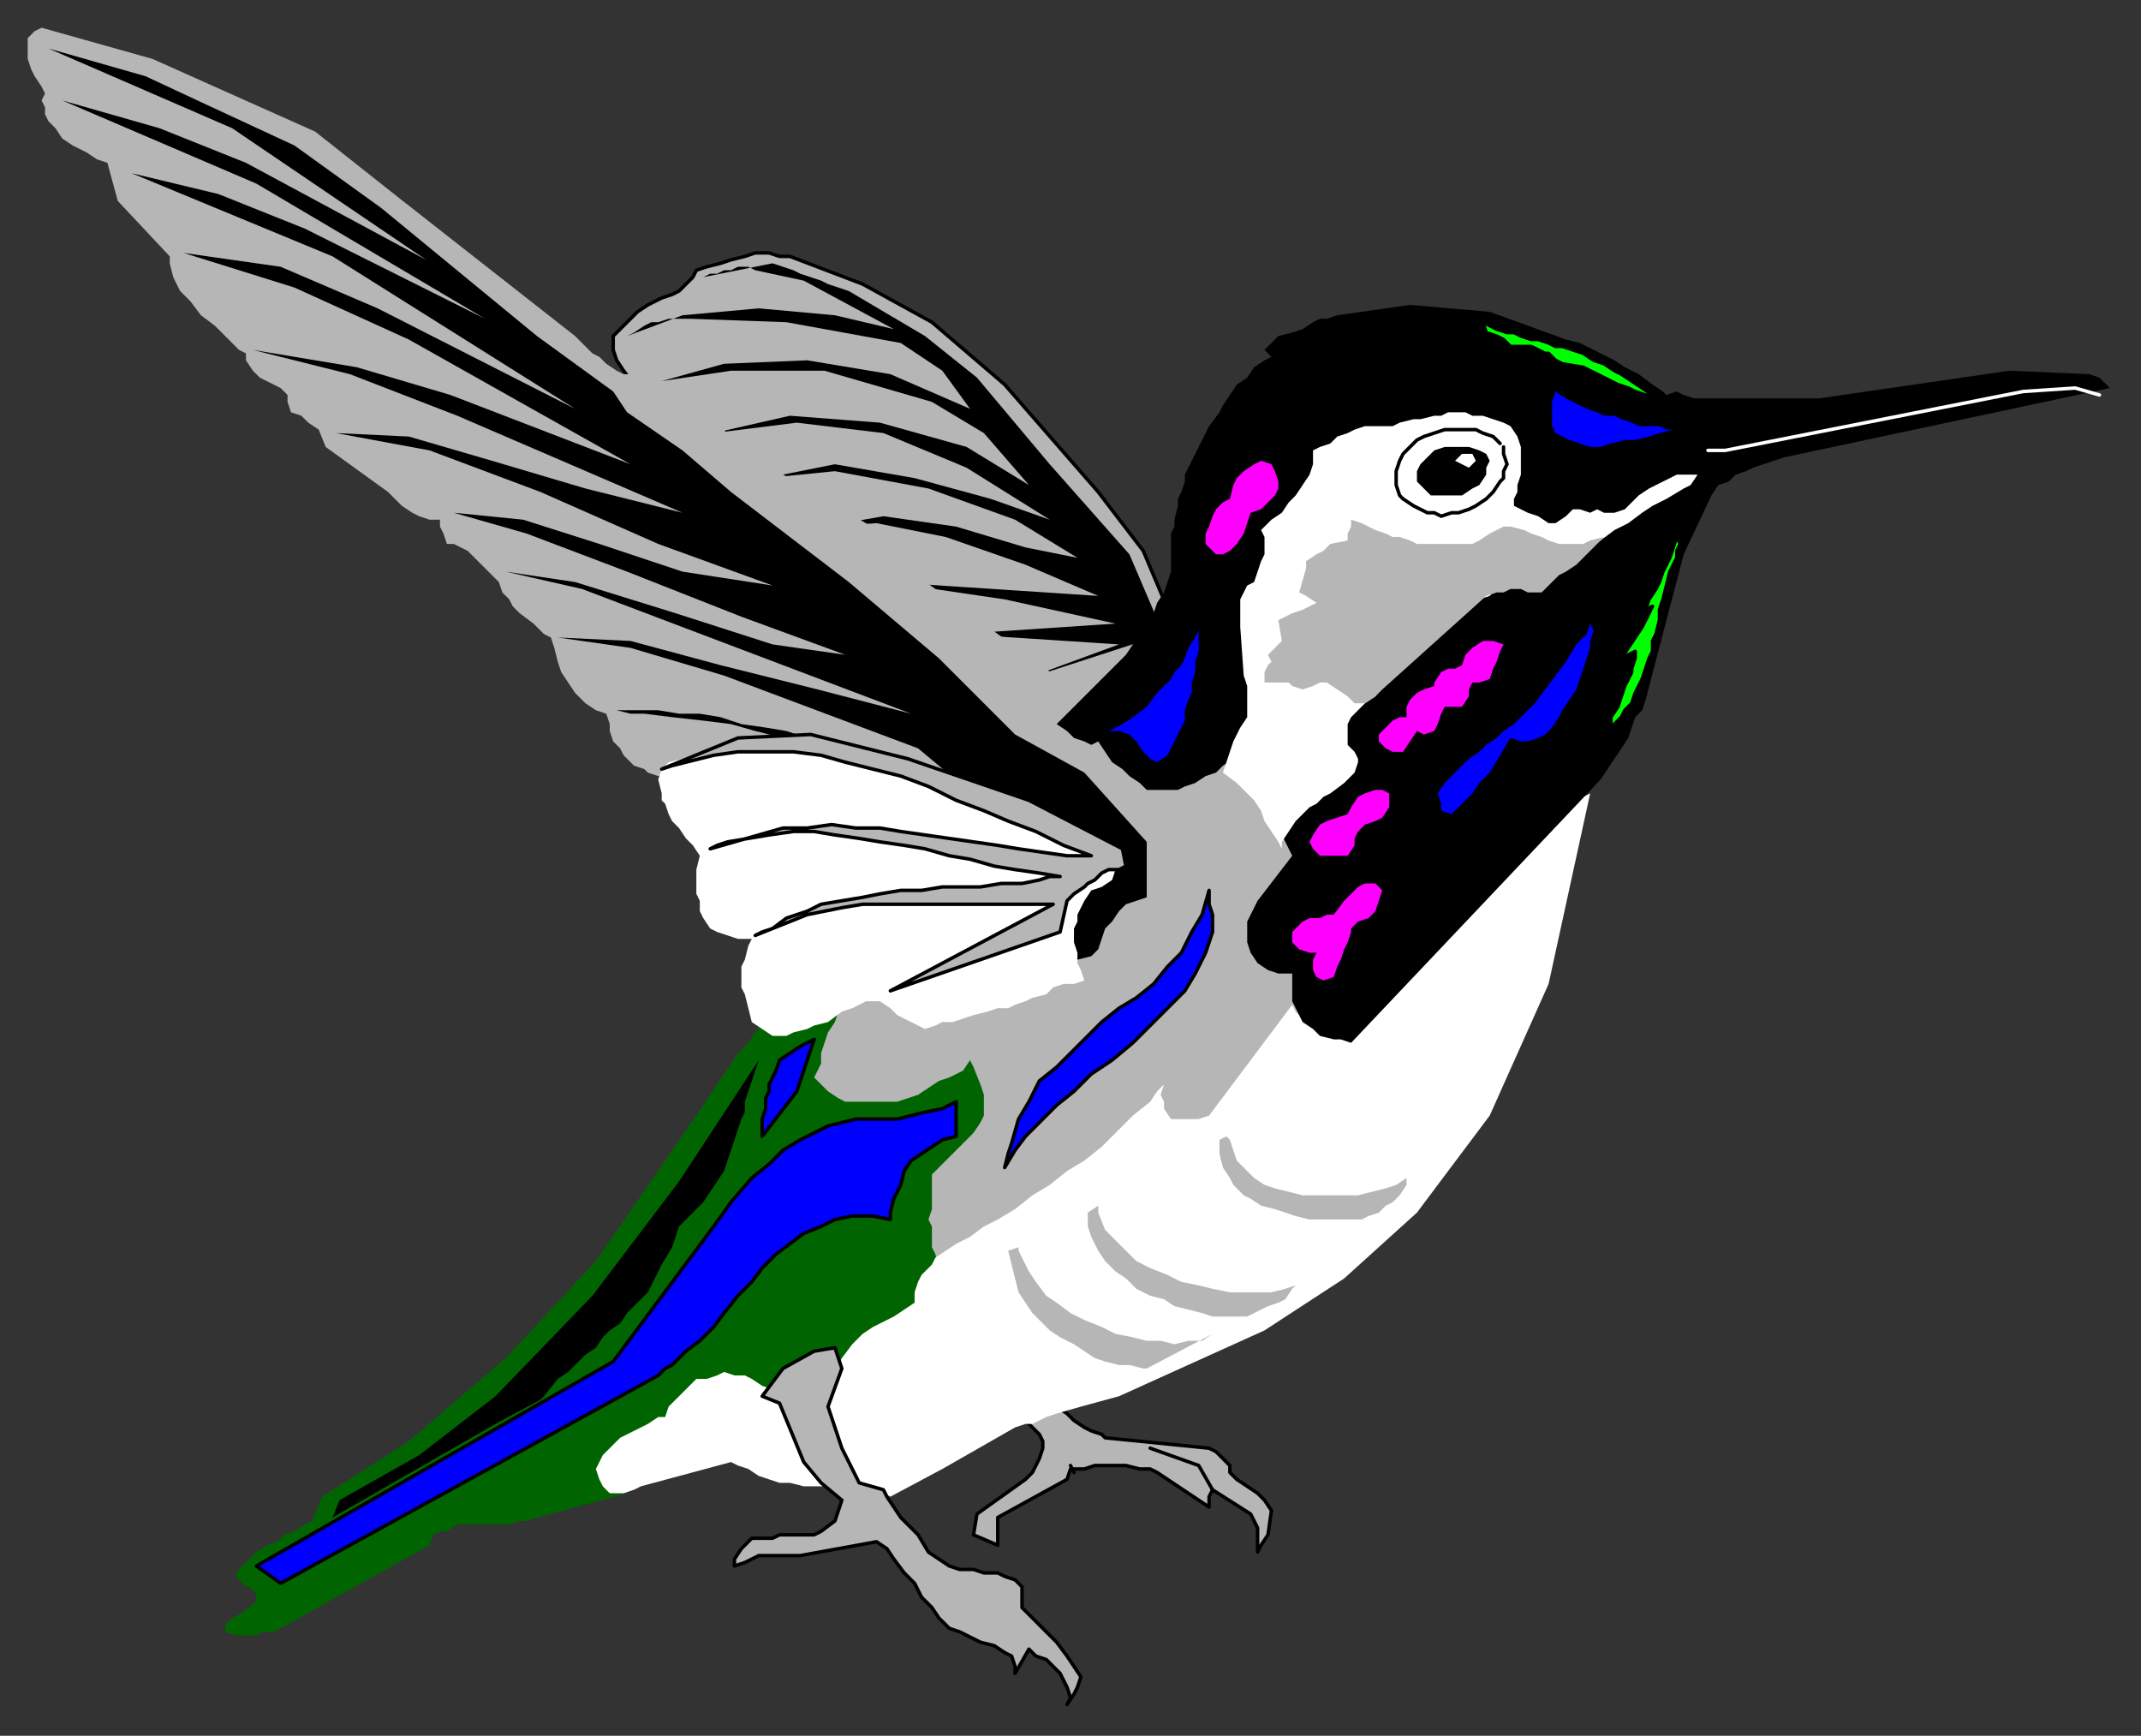 <?xml version="1.0" encoding="UTF-8" standalone="no"?>
<svg
   xmlns:dc="http://purl.org/dc/elements/1.1/"
   xmlns:cc="http://creativecommons.org/ns#"
   xmlns:rdf="http://www.w3.org/1999/02/22-rdf-syntax-ns#"
   xmlns:svg="http://www.w3.org/2000/svg"
   xmlns="http://www.w3.org/2000/svg"
   xmlns:sodipodi="http://sodipodi.sourceforge.net/DTD/sodipodi-0.dtd"
   xmlns:inkscape="http://www.inkscape.org/namespaces/inkscape"
   version="1.0"
   width="163.512mm"
   height="132.556mm"
   id="svg83"
   sodipodi:docname="BIRD036.WMF">
  <rect width="100%" height="100%" fill="#333333" stroke="none"/>
  <sodipodi:namedview
     pagecolor="#ffffff"
     bordercolor="#666666"
     borderopacity="1"
     objecttolerance="10"
     gridtolerance="10"
     guidetolerance="10"
     inkscape:pageopacity="0"
     inkscape:pageshadow="2"
     inkscape:window-width="640"
     inkscape:window-height="480"
     id="namedview85" />
  <defs
     id="defs3">
    <pattern
       id="WMFhbasepattern"
       patternUnits="userSpaceOnUse"
       width="6"
       height="6"
       x="0"
       y="0" />
  </defs>
  <path
     style="fill:#b6b6b6;fill-rule:evenodd;fill-opacity:1;stroke:#000000;stroke-width:1px;stroke-linecap:round;stroke-linejoin:round;stroke-miterlimit:4;stroke-dasharray:none;stroke-opacity:1;"
     d="  M 304,403   L 305,406   L 308,408   L 310,410   L 313,412   L 315,413   L 318,414   L 319,415   L 349,418   L 351,419   L 353,421   L 355,423   L 355,425   L 357,427   L 360,429   L 363,431   L 365,433   L 367,436   L 366,443   L 364,446   L 363,448   L 363,445   L 363,443   L 363,441   L 362,439   L 361,437   L 350,430   L 349,432   L 349,435   L 334,425   L 332,424   L 329,424   L 325,423   L 322,423   L 319,423   L 316,423   L 313,424   L 309,424   L 308,427   L 288,438   L 288,446   L 281,443   L 282,437   L 296,427   L 298,425   L 300,421   L 301,418   L 301,416   L 300,414   L 297,411   L 295,409   L 304,403  z "
     id="path5" />
  <path
     style="fill:none;stroke:#000000;stroke-width:1px;stroke-linecap:round;stroke-linejoin:round;stroke-miterlimit:4;stroke-dasharray:none;stroke-opacity:1;"
     d="  M 309,423   L 310,425  "
     id="path7" />
  <path
     style="fill:none;stroke:#000000;stroke-width:1px;stroke-linecap:round;stroke-linejoin:round;stroke-miterlimit:4;stroke-dasharray:none;stroke-opacity:1;"
     d="  M 350,430   L 346,423   L 332,418  "
     id="path9" />
  <path
     style="fill:#b6b6b6;fill-rule:evenodd;fill-opacity:1;stroke:#000000;stroke-width:1px;stroke-linecap:round;stroke-linejoin:round;stroke-miterlimit:4;stroke-dasharray:none;stroke-opacity:1;"
     d="  M 299,209   L 297,207   L 294,204   L 291,202   L 289,200   L 286,198   L 284,196   L 282,193   L 280,191   L 258,172   L 236,152   L 210,132   L 207,127   L 203,125   L 200,123   L 197,121   L 193,119   L 190,117   L 187,114   L 183,111   L 180,107   L 178,104   L 177,101   L 177,99   L 177,97   L 179,95   L 181,93   L 184,90   L 187,88   L 189,87   L 191,86   L 194,85   L 196,84   L 198,82   L 200,80   L 201,78   L 204,77   L 208,76   L 211,75   L 215,74   L 218,73   L 222,73   L 225,74   L 228,74   L 249,82   L 269,93   L 290,111   L 317,142   L 330,159   L 338,178   L 310,208   L 299,209  z "
     id="path11" />
  <path
     style="fill:#000000;fill-rule:evenodd;fill-opacity:1;stroke:none;"
     d="  M 335,181   L 326,160   L 303,134   L 282,109   L 267,97   L 245,84   L 242,83   L 239,82   L 237,81   L 234,80   L 231,79   L 229,78   L 226,77   L 223,76   L 203,80   L 205,79   L 207,79   L 209,78   L 211,78   L 213,77   L 216,77   L 218,78   L 232,81   L 258,95   L 241,91   L 219,89   L 197,91   L 181,97   L 183,96   L 186,94   L 188,93   L 190,93   L 193,92   L 196,92   L 199,92   L 227,93   L 260,99   L 272,107   L 280,118   L 257,108   L 233,104   L 209,105   L 191,110   L 211,107   L 238,107   L 269,116   L 284,125   L 297,140   L 279,129   L 254,122   L 228,120   L 206,125   L 230,122   L 255,125   L 279,135   L 303,150   L 286,144   L 264,138   L 241,134   L 221,138   L 241,136   L 268,141   L 293,150   L 311,161   L 296,158   L 276,152   L 255,149   L 238,152   L 253,151   L 273,155   L 296,163   L 317,172   L 256,168   L 290,173   L 322,180   L 277,183   L 323,186   L 293,197   L 333,184   L 335,181  z "
     id="path13" />
  <path
     style="fill:#006500;fill-rule:evenodd;fill-opacity:1;stroke:none;"
     d="  M 220,295   L 218,298   L 216,301   L 213,304   L 211,307   L 209,310   L 207,313   L 205,316   L 203,319   L 172,364   L 146,392   L 118,416   L 93,432   L 91,437   L 90,439   L 88,440   L 85,442   L 82,443   L 80,445   L 77,446   L 74,448   L 72,450   L 69,453   L 68,455   L 71,458   L 72,458   L 74,460   L 74,462   L 72,464   L 69,466   L 67,467   L 65,469   L 65,471   L 68,472   L 70,472   L 72,472   L 74,472   L 76,471   L 79,471   L 81,470   L 106,456   L 124,446   L 125,443   L 127,442   L 129,442   L 132,440   L 135,440   L 138,440   L 141,440   L 144,440   L 147,440   L 150,439   L 152,439   L 155,438   L 181,431   L 188,422   L 276,376   L 294,285   L 220,295  z "
     id="path15" />
  <path
     style="fill:#b6b6b6;fill-rule:evenodd;fill-opacity:1;stroke:none;"
     d="  M 182,108   L 180,108   L 178,107   L 175,105   L 173,103   L 171,102   L 169,100   L 166,97   L 115,57   L 91,38   L 44,17   L 12,8   L 10,9   L 8,11   L 8,13   L 8,15   L 8,17   L 9,20   L 10,22   L 12,25   L 13,27   L 12,29   L 13,31   L 13,33   L 14,35   L 16,37   L 18,40   L 21,42   L 23,43   L 25,44   L 28,46   L 31,47   L 34,58   L 49,74   L 49,76   L 50,80   L 52,84   L 55,87   L 58,91   L 62,94   L 65,97   L 69,101   L 71,102   L 71,104   L 73,107   L 75,109   L 77,110   L 79,111   L 81,112   L 83,114   L 83,116   L 84,119   L 87,120   L 89,122   L 92,124   L 94,129   L 112,142   L 114,144   L 116,146   L 119,148   L 121,149   L 124,150   L 126,150   L 127,150   L 127,152   L 128,154   L 129,157   L 131,157   L 133,158   L 135,159   L 139,163   L 142,166   L 144,168   L 145,171   L 147,173   L 148,175   L 150,177   L 154,180   L 157,183   L 159,184   L 160,187   L 161,191   L 162,194   L 164,197   L 166,200   L 169,203   L 172,205   L 175,206   L 176,209   L 176,211   L 177,214   L 179,216   L 180,218   L 183,221   L 186,222   L 187,223   L 190,224   L 193,223   L 196,222   L 198,222   L 200,221   L 203,220   L 205,220   L 208,219   L 211,219   L 264,271   L 262,271   L 257,273   L 254,275   L 252,277   L 250,280   L 247,283   L 245,286   L 244,289   L 242,292   L 241,295   L 239,298   L 238,301   L 237,304   L 237,307   L 236,309   L 235,311   L 237,313   L 239,315   L 242,317   L 244,318   L 247,318   L 250,318   L 253,318   L 256,318   L 259,318   L 262,317   L 265,316   L 268,314   L 271,312   L 274,311   L 278,309   L 280,306   L 281,308   L 283,313   L 284,316   L 284,318   L 284,322   L 283,324   L 281,327   L 278,330   L 274,334   L 272,336   L 269,339   L 269,341   L 269,343   L 269,345   L 269,347   L 269,349   L 268,352   L 269,354   L 269,356   L 269,358   L 269,360   L 270,362   L 271,366   L 273,369   L 275,371   L 331,336   L 388,305   L 396,268   L 391,233   L 374,211   L 306,196   L 252,157   L 255,154   L 221,134   L 218,133   L 216,131   L 214,129   L 211,127   L 209,124   L 207,122   L 205,120   L 202,118   L 200,116   L 198,114   L 195,112   L 193,111   L 190,110   L 188,109   L 185,108   L 182,108  z "
     id="path17" />
  <path
     style="fill:#ffffff;fill-rule:evenodd;fill-opacity:1;stroke:none;"
     d="  M 257,432   L 272,424   L 293,412   L 296,411   L 298,411   L 300,410   L 302,409   L 305,408   L 312,406   L 323,403   L 365,384   L 388,369   L 409,350   L 430,322   L 447,284   L 459,229   L 457,230   L 454,232   L 452,234   L 449,236   L 447,237   L 444,239   L 441,241   L 439,243   L 435,244   L 432,245   L 429,246   L 426,246   L 422,246   L 419,245   L 390,292   L 386,293   L 384,295   L 381,295   L 379,295   L 376,294   L 374,292   L 373,290   L 349,322   L 346,323   L 343,323   L 340,323   L 338,323   L 336,320   L 336,318   L 335,316   L 336,313   L 334,315   L 332,318   L 327,322   L 323,326   L 318,331   L 313,335   L 308,338   L 303,342   L 298,345   L 293,349   L 288,352   L 284,354   L 280,357   L 276,359   L 273,361   L 270,363   L 269,365   L 266,368   L 265,370   L 264,373   L 264,376   L 261,378   L 258,380   L 256,381   L 254,382   L 252,383   L 249,385   L 246,388   L 243,392   L 241,395   L 240,399   L 239,401   L 238,403   L 238,405   L 238,408   L 239,410   L 240,413   L 241,416   L 242,419   L 244,422   L 245,425   L 246,427   L 248,428   L 250,430   L 252,430   L 255,431   L 257,432  z "
     id="path19" />
  <path
     style="fill:#ffffff;fill-rule:evenodd;fill-opacity:1;stroke:none;"
     d="  M 238,429   L 236,429   L 232,429   L 228,428   L 225,428   L 222,427   L 219,426   L 216,424   L 213,423   L 211,422   L 185,429   L 183,430   L 180,431   L 178,431   L 176,431   L 174,429   L 173,427   L 172,424   L 174,420   L 176,418   L 179,415   L 183,413   L 187,411   L 190,409   L 192,409   L 193,406   L 194,405   L 197,402   L 199,400   L 201,398   L 204,398   L 207,397   L 209,396   L 212,397   L 215,397   L 217,398   L 220,400   L 223,401   L 225,403   L 226,405   L 227,408   L 228,410   L 229,413   L 230,416   L 231,419   L 232,421   L 233,423   L 238,429  z "
     id="path21" />
  <path
     style="fill:#b6b6b6;fill-rule:evenodd;fill-opacity:1;stroke:none;"
     d="  M 354,328   L 355,329   L 357,335   L 359,337   L 362,340   L 365,342   L 368,343   L 372,344   L 376,345   L 380,345   L 384,345   L 388,345   L 392,345   L 396,344   L 400,343   L 403,342   L 406,340   L 406,342   L 404,345   L 402,347   L 400,348   L 398,350   L 395,351   L 393,352   L 392,352   L 387,352   L 384,352   L 381,352   L 378,352   L 374,351   L 371,350   L 368,349   L 364,348   L 361,346   L 359,345   L 356,342   L 355,340   L 353,337   L 352,333   L 352,329   L 354,328  z "
     id="path23" />
  <path
     style="fill:#b6b6b6;fill-rule:evenodd;fill-opacity:1;stroke:none;"
     d="  M 294,360   L 294,361   L 297,367   L 299,370   L 302,374   L 305,376   L 309,379   L 313,381   L 318,383   L 322,385   L 327,386   L 331,387   L 335,387   L 339,388   L 343,387   L 347,387   L 350,385   L 331,395   L 330,395   L 326,394   L 323,394   L 319,393   L 316,392   L 313,390   L 310,388   L 306,386   L 303,384   L 301,382   L 298,379   L 296,376   L 294,373   L 293,369   L 292,365   L 291,361   L 294,360  z "
     id="path25" />
  <path
     style="fill:#b6b6b6;fill-rule:evenodd;fill-opacity:1;stroke:none;"
     d="  M 317,348   L 317,350   L 319,355   L 322,358   L 325,361   L 328,364   L 332,366   L 337,368   L 341,370   L 346,371   L 350,372   L 355,373   L 359,373   L 363,373   L 367,373   L 371,372   L 374,371   L 373,372   L 371,375   L 369,376   L 366,377   L 364,378   L 362,379   L 360,380   L 358,380   L 354,380   L 350,380   L 347,379   L 343,378   L 339,377   L 336,375   L 332,374   L 328,372   L 325,369   L 322,367   L 319,364   L 317,361   L 315,357   L 314,354   L 314,350   L 317,348  z "
     id="path27" />
  <path
     style="fill:#000000;fill-rule:evenodd;fill-opacity:1;stroke:none;"
     d="  M 337,228   L 334,228   L 331,228   L 329,226   L 326,224   L 324,222   L 321,220   L 319,217   L 317,214   L 315,215   L 313,214   L 310,213   L 308,211   L 305,209   L 322,192   L 325,189   L 327,186   L 329,183   L 331,180   L 333,177   L 334,174   L 336,171   L 337,168   L 338,165   L 338,163   L 338,161   L 338,159   L 338,157   L 338,154   L 339,152   L 339,150   L 340,146   L 340,144   L 341,142   L 342,139   L 342,137   L 343,135   L 344,133   L 345,131   L 346,129   L 347,127   L 348,125   L 349,123   L 352,119   L 353,117   L 355,114   L 357,111   L 360,109   L 362,106   L 365,104   L 367,103   L 365,101   L 368,98   L 369,97   L 373,96   L 376,95   L 379,93   L 381,92   L 383,92   L 386,91   L 407,88   L 430,90   L 452,98   L 456,99   L 458,100   L 462,102   L 466,104   L 469,106   L 473,108   L 477,111   L 480,113   L 481,114   L 484,113   L 486,114   L 489,115   L 490,115   L 525,115   L 580,107   L 603,108   L 606,109   L 608,111   L 609,112   L 515,132   L 512,133   L 509,134   L 506,135   L 504,136   L 501,137   L 499,139   L 496,140   L 494,143   L 486,160   L 475,202   L 474,205   L 472,207   L 471,210   L 470,213   L 468,216   L 466,219   L 464,222   L 462,225   L 390,301   L 387,300   L 385,300   L 381,299   L 379,297   L 376,295   L 375,293   L 373,289   L 373,286   L 373,283   L 373,281   L 369,281   L 366,280   L 363,278   L 361,275   L 360,272   L 360,268   L 360,266   L 361,264   L 362,262   L 363,260   L 373,247   L 372,245   L 370,241   L 369,239   L 368,236   L 367,234   L 366,231   L 365,228   L 364,226   L 363,223   L 362,221   L 360,218   L 358,217   L 356,219   L 353,221   L 351,223   L 348,224   L 345,226   L 342,227   L 340,228   L 337,228  z "
     id="path29" />
  <path
     style="fill:#ffffff;fill-rule:evenodd;fill-opacity:1;stroke:none;"
     d="  M 488,140   L 486,141   L 481,144   L 477,146   L 474,148   L 470,151   L 466,153   L 462,156   L 459,158   L 455,161   L 452,163   L 448,165   L 445,166   L 442,168   L 440,168   L 438,169   L 436,169   L 433,170   L 431,171   L 430,172   L 427,173   L 425,175   L 423,177   L 420,180   L 416,183   L 413,186   L 409,189   L 406,192   L 403,195   L 399,198   L 397,201   L 394,203   L 392,205   L 390,207   L 389,209   L 389,213   L 389,215   L 391,217   L 392,219   L 392,220   L 391,223   L 388,226   L 384,229   L 382,230   L 380,232   L 378,233   L 374,237   L 372,240   L 370,243   L 370,245   L 369,243   L 367,240   L 365,237   L 364,234   L 362,231   L 360,229   L 357,226   L 353,223   L 354,220   L 355,217   L 356,214   L 358,210   L 360,207   L 360,203   L 360,200   L 360,198   L 359,195   L 358,181   L 358,179   L 358,176   L 358,173   L 359,171   L 360,169   L 362,168   L 363,165   L 364,162   L 365,160   L 365,157   L 365,155   L 364,153   L 367,150   L 370,148   L 372,145   L 374,143   L 376,140   L 378,137   L 379,134   L 379,130   L 381,129   L 384,128   L 386,126   L 389,125   L 391,124   L 394,123   L 396,123   L 398,123   L 400,123   L 402,123   L 404,122   L 408,121   L 410,121   L 414,120   L 416,120   L 418,119   L 420,119   L 423,119   L 425,120   L 428,120   L 431,121   L 434,122   L 436,123   L 438,126   L 439,129   L 439,131   L 439,133   L 439,136   L 439,137   L 438,140   L 438,142   L 437,144   L 437,146   L 439,147   L 441,148   L 444,149   L 447,151   L 449,151   L 452,149   L 454,147   L 456,147   L 459,148   L 461,147   L 463,148   L 466,148   L 469,147   L 471,145   L 473,143   L 476,141   L 480,139   L 482,138   L 484,137   L 490,137   L 488,140  z "
     id="path31" />
  <path
     style="fill:none;stroke:#000000;stroke-width:1px;stroke-linecap:round;stroke-linejoin:round;stroke-miterlimit:4;stroke-dasharray:none;stroke-opacity:1;"
     d="  M 434,129   L 434,131   L 435,134   L 434,136   L 434,138   L 433,139   L 431,142   L 429,144   L 426,146   L 424,147   L 421,148   L 419,148   L 416,149   L 414,148   L 412,148   L 410,147   L 408,146   L 405,144   L 404,143   L 403,140   L 403,138   L 403,136   L 404,133   L 405,131   L 407,129   L 409,127   L 411,126   L 414,125   L 417,124   L 419,124   L 422,124   L 424,124   L 426,124   L 428,125   L 431,126   L 433,128  "
     id="path33" />
  <path
     style="fill:#000000;fill-rule:evenodd;fill-opacity:1;stroke:none;"
     d="  M 417,129   L 420,129   L 422,129   L 424,129   L 427,130   L 429,131   L 430,133   L 429,135   L 429,137   L 427,140   L 425,141   L 422,143   L 420,143   L 418,143   L 416,143   L 413,143   L 411,141   L 409,139   L 409,138   L 409,136   L 410,134   L 412,132   L 414,130   L 417,129  z "
     id="path35" />
  <path
     style="fill:#ffffff;fill-rule:evenodd;fill-opacity:1;stroke:none;"
     d="  M 423,131   L 425,131   L 426,133   L 424,135   L 422,134   L 420,133   L 422,131   L 423,131  z "
     id="path37" />
  <path
     style="fill:#ff00ff;fill-rule:evenodd;fill-opacity:1;stroke:none;"
     d="  M 361,148   L 360,151   L 359,154   L 357,157   L 355,159   L 353,160   L 351,160   L 349,158   L 348,157   L 348,154   L 349,152   L 350,149   L 351,147   L 353,145   L 355,144   L 356,140   L 357,138   L 359,136   L 362,134   L 364,133   L 367,134   L 368,136   L 369,139   L 369,141   L 368,143   L 366,145   L 364,147   L 361,148  z "
     id="path39" />
  <path
     style="fill:#ff00ff;fill-rule:evenodd;fill-opacity:1;stroke:none;"
     d="  M 428,185   L 425,187   L 423,189   L 422,192   L 420,193   L 418,193   L 416,194   L 414,197   L 414,198   L 411,199   L 409,200   L 407,202   L 406,204   L 406,207   L 404,207   L 402,208   L 400,210   L 398,212   L 398,214   L 400,216   L 402,217   L 405,217   L 407,214   L 409,211   L 411,212   L 414,211   L 415,209   L 416,206   L 417,204   L 420,204   L 422,204   L 424,201   L 424,199   L 425,197   L 427,197   L 430,196   L 431,193   L 432,191   L 433,188   L 434,186   L 431,185   L 429,185   L 428,185  z "
     id="path41" />
  <path
     style="fill:#ff00ff;fill-rule:evenodd;fill-opacity:1;stroke:none;"
     d="  M 389,235   L 386,236   L 383,237   L 381,238   L 379,241   L 378,243   L 379,245   L 381,247   L 384,247   L 386,247   L 389,247   L 391,244   L 391,242   L 392,240   L 394,238   L 397,237   L 399,236   L 401,233   L 401,231   L 401,229   L 399,228   L 397,228   L 394,229   L 392,230   L 390,233   L 389,235  z "
     id="path43" />
  <path
     style="fill:#ff00ff;fill-rule:evenodd;fill-opacity:1;stroke:none;"
     d="  M 374,268   L 373,269   L 373,272   L 375,274   L 378,275   L 380,275   L 379,277   L 379,280   L 380,282   L 382,283   L 385,282   L 386,279   L 387,277   L 388,274   L 389,272   L 390,269   L 390,268   L 392,266   L 395,265   L 397,263   L 398,260   L 399,257   L 397,255   L 394,255   L 392,256   L 390,258   L 388,260   L 385,264   L 383,264   L 381,265   L 378,265   L 376,266   L 374,268  z "
     id="path45" />
  <path
     style="fill:#00ff00;fill-rule:evenodd;fill-opacity:1;stroke:#000000;stroke-width:1px;stroke-linecap:round;stroke-linejoin:round;stroke-miterlimit:4;stroke-dasharray:none;stroke-opacity:1;"
     d="  M 454,101   L 451,100   L 449,100   L 447,99   L 444,98   L 442,98   L 439,97   L 437,96   L 435,96   L 432,95   L 430,94   L 428,93   L 429,96   L 432,97   L 434,98   L 436,100   L 439,100   L 441,100   L 442,100   L 444,101   L 446,102   L 447,102   L 449,104   L 451,105   L 457,106   L 461,108   L 463,109   L 465,110   L 467,111   L 470,112   L 472,113   L 475,114   L 477,114   L 474,112   L 471,110   L 468,108   L 466,107   L 463,105   L 460,104   L 457,102   L 454,101  z "
     id="path47" />
  <path
     style="fill:#00ff00;fill-rule:evenodd;fill-opacity:1;stroke:#000000;stroke-width:1px;stroke-linecap:round;stroke-linejoin:round;stroke-miterlimit:4;stroke-dasharray:none;stroke-opacity:1;"
     d="  M 484,161   L 483,163   L 482,165   L 481,169   L 480,173   L 479,176   L 479,179   L 478,183   L 477,185   L 477,188   L 476,190   L 475,193   L 474,196   L 473,198   L 472,200   L 471,203   L 469,205   L 468,207   L 466,209   L 465,211   L 465,209   L 465,207   L 467,204   L 468,201   L 469,198   L 471,194   L 471,193   L 472,190   L 472,188   L 470,189   L 468,190   L 470,187   L 472,184   L 474,181   L 475,179   L 476,177   L 477,175   L 475,176   L 476,173   L 478,170   L 479,168   L 480,165   L 481,163   L 482,161   L 483,158   L 484,155   L 485,157   L 484,159   L 484,161  z "
     id="path49" />
  <path
     style="fill:#b6b6b6;fill-rule:evenodd;fill-opacity:1;stroke:#000000;stroke-width:1px;stroke-linecap:round;stroke-linejoin:round;stroke-miterlimit:4;stroke-dasharray:none;stroke-opacity:1;"
     d="  M 225,405   L 232,422   L 237,428   L 243,433   L 241,439   L 237,442   L 235,443   L 233,443   L 231,443   L 228,443   L 225,443   L 223,444   L 221,444   L 219,444   L 217,444   L 214,447   L 212,450   L 212,452   L 215,451   L 217,450   L 219,449   L 222,449   L 224,449   L 227,449   L 229,449   L 231,449   L 253,445   L 256,447   L 258,450   L 261,454   L 264,457   L 266,461   L 269,464   L 271,467   L 274,470   L 277,471   L 279,472   L 281,473   L 283,474   L 287,475   L 290,477   L 292,478   L 293,481   L 293,483   L 297,476   L 299,478   L 302,479   L 304,481   L 306,483   L 307,485   L 308,487   L 309,490   L 308,492   L 310,489   L 311,487   L 312,484   L 310,481   L 308,478   L 305,474   L 303,472   L 301,470   L 298,467   L 295,464   L 295,462   L 295,459   L 295,458   L 293,456   L 290,455   L 288,454   L 286,454   L 284,454   L 281,453   L 277,453   L 274,452   L 271,450   L 268,448   L 265,443   L 263,441   L 260,438   L 258,435   L 256,432   L 255,430   L 248,428   L 243,418   L 239,406   L 243,395   L 241,389   L 235,390   L 226,395   L 220,403   L 225,405  z "
     id="path51" />
  <path
     style="fill:#000000;fill-rule:evenodd;fill-opacity:1;stroke:none;"
     d="  M 293,212   L 271,190   L 245,168   L 211,142   L 197,130   L 181,119   L 177,113   L 155,97   L 110,60   L 85,42   L 57,29   L 42,22   L 14,14   L 67,37   L 123,75   L 71,47   L 46,37   L 18,29   L 74,53   L 140,92   L 88,66   L 63,56   L 38,50   L 96,74   L 166,118   L 109,89   L 81,77   L 53,73   L 85,83   L 118,98   L 182,134   L 130,114   L 103,106   L 73,101   L 101,108   L 132,120   L 197,148   L 169,141   L 142,133   L 118,126   L 97,125   L 124,130   L 156,142   L 190,157   L 223,169   L 197,165   L 173,157   L 151,150   L 131,148   L 152,154   L 181,165   L 214,178   L 244,189   L 223,186   L 195,177   L 166,168   L 146,165   L 168,170   L 197,181   L 263,206   L 236,199   L 208,192   L 182,185   L 161,184   L 182,187   L 209,195   L 265,216   L 277,226   L 274,225   L 271,224   L 265,222   L 259,220   L 253,218   L 246,216   L 240,214   L 233,213   L 227,211   L 221,210   L 214,209   L 208,207   L 202,206   L 196,206   L 190,205   L 184,205   L 178,205   L 182,206   L 186,206   L 194,207   L 203,208   L 211,209   L 218,211   L 226,213   L 234,215   L 241,217   L 248,219   L 254,222   L 261,224   L 267,226   L 272,229   L 278,231   L 282,233   L 286,235   L 307,278   L 315,276   L 317,274   L 318,271   L 319,268   L 321,266   L 323,263   L 325,261   L 328,260   L 331,259   L 331,243   L 313,223   L 293,212  z "
     id="path53" />
  <path
     style="fill:#000000;fill-rule:evenodd;fill-opacity:1;stroke:none;"
     d="  M 219,306   L 196,341   L 171,374   L 143,403   L 121,420   L 98,433   L 96,438   L 143,411   L 156,404   L 157,403   L 161,398   L 164,396   L 167,393   L 169,391   L 172,389   L 174,386   L 176,384   L 179,382   L 181,379   L 184,376   L 187,373   L 189,369   L 191,365   L 194,360   L 196,354   L 198,352   L 203,347   L 205,344   L 207,341   L 209,338   L 210,335   L 211,332   L 212,329   L 213,326   L 214,323   L 215,321   L 215,318   L 216,315   L 217,312   L 218,309   L 219,306  z "
     id="path55" />
  <path
     style="fill:#ffffff;fill-rule:evenodd;fill-opacity:1;stroke:none;"
     d="  M 321,247   L 322,249   L 322,251   L 321,254   L 318,256   L 315,257   L 313,260   L 311,264   L 311,266   L 310,268   L 310,270   L 310,272   L 311,275   L 311,278   L 312,280   L 313,283   L 310,284   L 307,284   L 304,285   L 302,287   L 298,288   L 296,289   L 293,290   L 291,291   L 288,291   L 285,292   L 281,293   L 278,294   L 275,295   L 272,295   L 270,296   L 267,297   L 265,296   L 263,295   L 259,293   L 257,291   L 254,289   L 252,289   L 250,289   L 246,291   L 243,292   L 239,295   L 235,296   L 233,297   L 229,298   L 227,299   L 225,299   L 223,299   L 220,297   L 217,295   L 216,291   L 215,287   L 214,285   L 214,283   L 214,281   L 214,279   L 215,277   L 216,273   L 217,271   L 213,271   L 210,270   L 207,269   L 205,268   L 203,265   L 202,263   L 202,260   L 201,258   L 201,254   L 201,251   L 202,247   L 200,244   L 198,242   L 196,239   L 194,237   L 193,235   L 192,232   L 191,231   L 191,229   L 190,225   L 191,222   L 193,220   L 197,219   L 200,218   L 204,217   L 208,217   L 210,217   L 212,216   L 214,216   L 216,216   L 219,216   L 221,216   L 223,216   L 225,216   L 227,216   L 229,216   L 231,216   L 234,217   L 239,217   L 245,218   L 252,220   L 258,221   L 265,223   L 273,225   L 279,228   L 286,230   L 293,232   L 299,235   L 305,238   L 310,240   L 315,242   L 318,245   L 321,247  z "
     id="path57" />
  <path
     style="fill:none;stroke:none;"
     d="  M 261,174   L 258,172  "
     id="path59" />
  <path
     style="fill:none;stroke:none;"
     d="  M 294,463   L 276,453  "
     id="path61" />
  <path
     style="fill:none;stroke:none;"
     d="  M 297,476   L 294,470   L 278,463   L 271,456  "
     id="path63" />
  <path
     style="fill:#b6b6b6;fill-rule:evenodd;fill-opacity:1;stroke:none;"
     d="  M 455,163   L 452,165   L 450,166   L 448,168   L 445,171   L 444,171   L 441,171   L 439,170   L 436,170   L 434,171   L 432,171   L 429,172   L 399,199   L 397,201   L 394,203   L 391,203   L 389,201   L 386,199   L 383,197   L 381,197   L 379,198   L 376,199   L 373,198   L 372,197   L 369,197   L 367,197   L 365,197   L 365,194   L 366,192   L 367,191   L 366,189   L 370,185   L 369,179   L 371,178   L 373,177   L 376,176   L 378,175   L 380,174   L 377,172   L 375,171   L 377,164   L 377,162   L 380,160   L 382,159   L 384,157   L 389,156   L 389,154   L 390,152   L 390,150   L 393,151   L 395,152   L 397,153   L 400,154   L 402,155   L 404,155   L 407,156   L 409,157   L 412,157   L 414,157   L 417,157   L 420,157   L 422,157   L 425,157   L 427,156   L 430,154   L 432,153   L 434,152   L 436,152   L 440,153   L 442,154   L 445,155   L 447,156   L 450,157   L 454,157   L 457,157   L 459,156   L 463,155   L 461,157   L 459,159   L 456,162   L 455,163  z "
     id="path65" />
  <path
     style="fill:#b6b6b6;fill-rule:evenodd;fill-opacity:1;stroke:#000000;stroke-width:1px;stroke-linecap:round;stroke-linejoin:round;stroke-miterlimit:4;stroke-dasharray:none;stroke-opacity:1;"
     d="  M 324,245   L 297,231   L 262,219   L 234,212   L 213,213   L 191,222   L 194,221   L 198,220   L 206,218   L 213,217   L 221,217   L 229,217   L 237,218   L 244,220   L 252,222   L 260,224   L 268,227   L 276,231   L 284,234   L 291,237   L 299,240   L 307,244   L 315,247   L 312,247   L 308,247   L 301,246   L 294,245   L 288,244   L 281,243   L 274,242   L 267,241   L 260,240   L 254,239   L 247,239   L 240,238   L 233,239   L 226,239   L 219,241   L 212,243   L 205,245   L 207,244   L 210,243   L 216,242   L 222,241   L 229,240   L 235,240   L 241,241   L 248,242   L 254,243   L 261,244   L 267,245   L 274,247   L 280,248   L 287,250   L 293,251   L 300,252   L 306,253   L 303,253   L 300,254   L 295,255   L 289,255   L 283,256   L 278,256   L 272,256   L 266,257   L 260,257   L 254,258   L 249,259   L 243,260   L 237,261   L 233,263   L 227,265   L 223,268   L 218,270   L 220,269   L 223,268   L 228,266   L 233,264   L 238,263   L 243,262   L 249,261   L 254,261   L 259,261   L 265,261   L 271,261   L 276,261   L 282,261   L 287,261   L 293,261   L 298,261   L 304,261   L 257,286   L 306,269   L 308,260   L 310,258   L 313,256   L 314,255   L 316,254   L 318,252   L 320,251   L 323,251   L 325,250   L 324,245  z "
     id="path67" />
  <path
     style="fill:#0000ff;fill-rule:evenodd;fill-opacity:1;stroke:#000000;stroke-width:1px;stroke-linecap:round;stroke-linejoin:round;stroke-miterlimit:4;stroke-dasharray:none;stroke-opacity:1;"
     d="  M 206,354   L 177,393   L 74,452   L 81,457   L 190,397   L 192,395   L 194,394   L 198,390   L 202,387   L 206,383   L 209,379   L 213,374   L 217,370   L 220,366   L 224,362   L 228,359   L 232,356   L 237,354   L 241,352   L 246,351   L 252,351   L 257,352   L 257,350   L 258,346   L 259,344   L 260,342   L 261,338   L 263,335   L 266,333   L 269,331   L 272,329   L 276,328   L 276,318   L 274,319   L 272,320   L 267,321   L 263,322   L 259,323   L 255,323   L 251,323   L 247,323   L 243,324   L 239,325   L 235,327   L 231,329   L 226,332   L 222,336   L 217,340   L 211,347   L 206,354  z "
     id="path69" />
  <path
     style="fill:#0000ff;fill-rule:evenodd;fill-opacity:1;stroke:#000000;stroke-width:1px;stroke-linecap:round;stroke-linejoin:round;stroke-miterlimit:4;stroke-dasharray:none;stroke-opacity:1;"
     d="  M 235,300   L 230,315   L 220,328   L 220,327   L 220,323   L 221,320   L 221,317   L 222,315   L 222,313   L 224,309   L 225,306   L 228,304   L 231,302   L 235,300  z "
     id="path71" />
  <path
     style="fill:#0000ff;fill-rule:evenodd;fill-opacity:1;stroke:#000000;stroke-width:1px;stroke-linecap:round;stroke-linejoin:round;stroke-miterlimit:4;stroke-dasharray:none;stroke-opacity:1;"
     d="  M 349,257   L 349,261   L 350,264   L 350,269   L 348,275   L 345,281   L 342,286   L 337,291   L 332,296   L 327,301   L 321,306   L 315,310   L 310,315   L 305,319   L 300,324   L 296,328   L 293,332   L 290,337   L 291,333   L 292,330   L 294,323   L 297,318   L 300,312   L 305,308   L 309,304   L 314,299   L 318,295   L 323,291   L 328,288   L 333,284   L 337,279   L 341,275   L 344,269   L 347,264   L 349,257  z "
     id="path73" />
  <path
     style="fill:#0000ff;fill-rule:evenodd;fill-opacity:1;stroke:none;"
     d="  M 320,211   L 323,211   L 326,212   L 328,214   L 330,217   L 332,219   L 334,220   L 337,218   L 339,214   L 340,212   L 341,210   L 342,208   L 342,205   L 343,202   L 344,200   L 344,197   L 345,194   L 345,191   L 346,188   L 346,185   L 346,182   L 345,184   L 343,187   L 342,190   L 341,192   L 339,194   L 338,196   L 334,200   L 331,204   L 327,207   L 324,209   L 320,211  z "
     id="path75" />
  <path
     style="fill:#0000ff;fill-rule:evenodd;fill-opacity:1;stroke:none;"
     d="  M 486,124   L 484,124   L 481,124   L 479,123   L 476,123   L 473,123   L 471,122   L 468,121   L 466,120   L 463,120   L 461,119   L 458,118   L 456,117   L 454,116   L 452,115   L 449,113   L 448,116   L 448,120   L 448,123   L 449,125   L 453,127   L 456,128   L 459,129   L 462,129   L 465,128   L 469,127   L 472,127   L 476,126   L 479,125   L 483,124   L 486,124  z "
     id="path77" />
  <path
     style="fill:#0000ff;fill-rule:evenodd;fill-opacity:1;stroke:none;"
     d="  M 415,229   L 416,232   L 416,234   L 419,235   L 421,233   L 425,229   L 427,226   L 430,223   L 433,218   L 436,213   L 439,214   L 441,214   L 444,213   L 446,212   L 448,210   L 450,207   L 451,205   L 453,202   L 455,199   L 456,196   L 457,193   L 458,190   L 459,187   L 459,185   L 460,182   L 459,180   L 458,183   L 455,186   L 452,191   L 449,195   L 446,199   L 443,203   L 440,206   L 437,209   L 434,211   L 432,213   L 429,215   L 427,217   L 424,219   L 422,221   L 420,223   L 417,226   L 415,229  z "
     id="path79" />
  <path
     style="fill:none;stroke:#ffffff;stroke-width:1px;stroke-linecap:round;stroke-linejoin:round;stroke-miterlimit:4;stroke-dasharray:none;stroke-opacity:1;"
     d="  M 606,114   L 599,112   L 584,113   L 498,130   L 496,130   L 493,130  "
     id="path81" />
</svg>
